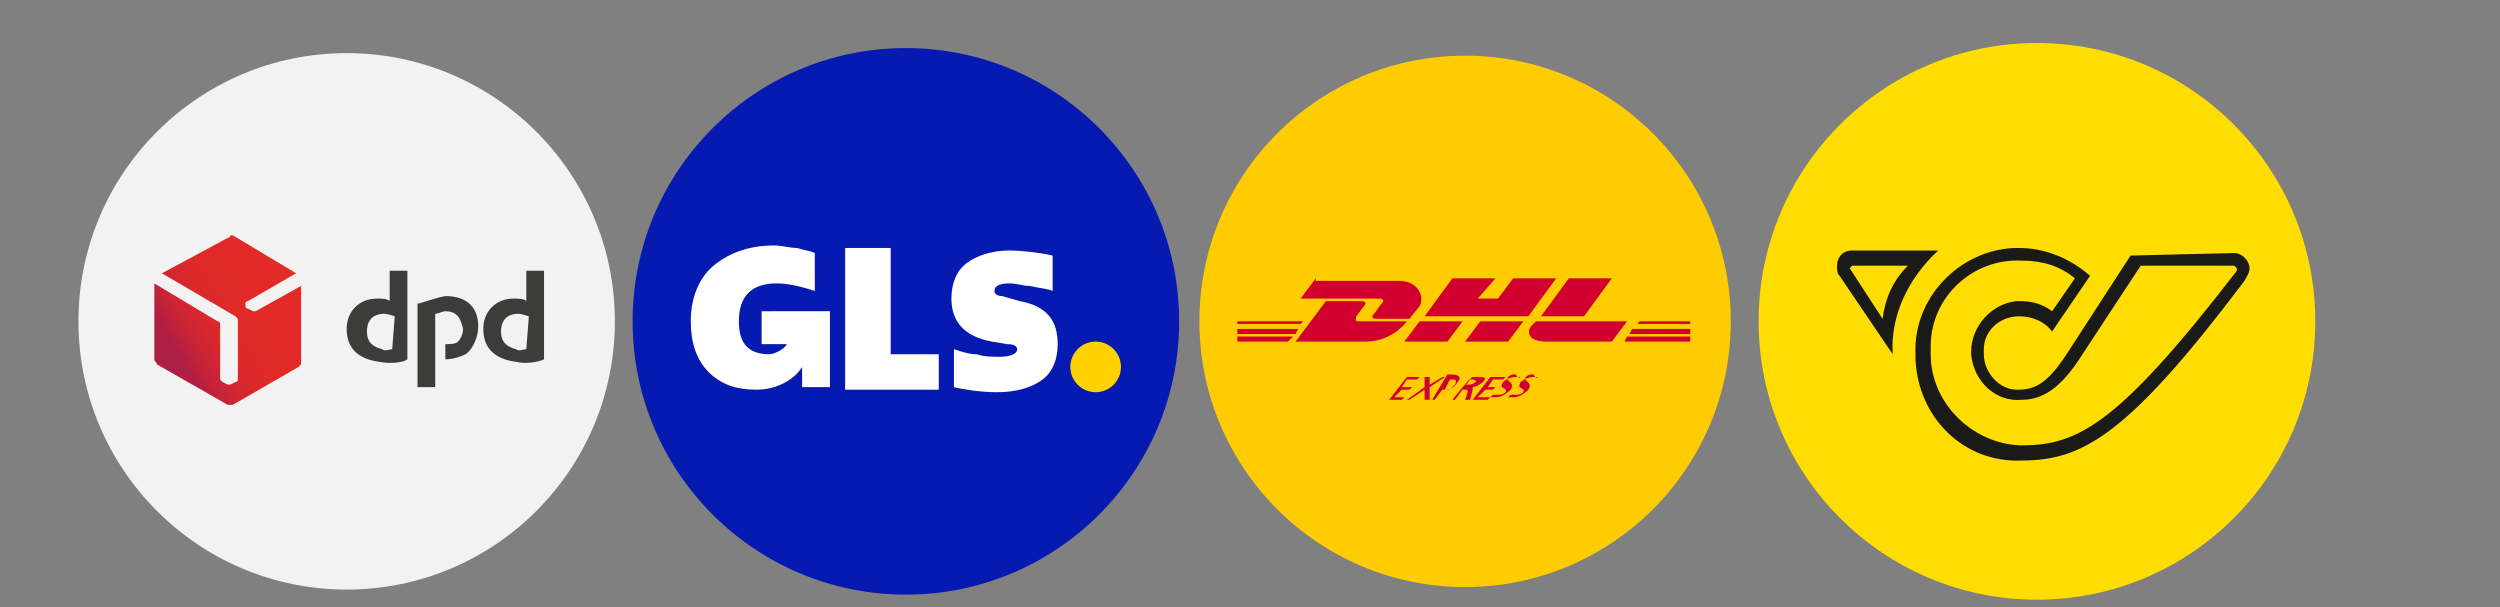 <?xml version="1.0" encoding="UTF-8"?> <svg xmlns="http://www.w3.org/2000/svg" xmlns:xlink="http://www.w3.org/1999/xlink" version="1.1" id="Layer_1" x="0px" y="0px" width="98.8px" height="24px" viewBox="0 0 98.8 24" style="enable-background:new 0 0 98.8 24;" xml:space="preserve"><rect x="0" y="0" width="98.8" height="24" fill="#808080" stroke="none"/> <style type="text/css"> .st0{fill:#061AB1;} .st1{fill:#FFD100;} .st2{fill:#FFFFFF;} .st3{fill:#FFDD00;} .st4{clip-path:url(#SVGID_00000079448219239877369390000016232836215402081981_);} .st5{clip-path:url(#SVGID_00000158008397497160681900000004937701556306666934_);} .st6{clip-path:url(#SVGID_00000047781945586310549180000005198145254646239676_);} .st7{opacity:0;} .st8{clip-path:url(#SVGID_00000094612077301501004690000018416429159059103408_);} .st9{fill:#1A1A18;} .st10{fill:#FFCC01;} .st11{fill:#FFCC00;} .st12{fill:#D2002E;} .st13{fill-rule:evenodd;clip-rule:evenodd;fill:#D2002E;} .st14{fill:#F2F2F2;} .st15{clip-path:url(#SVGID_00000119101647922742955690000010444613340805305002_);} .st16{clip-path:url(#SVGID_00000067926442062269438720000006948102099290173584_);fill:url(#SVGID_00000172421003494670271780000014634504775351353255_);} .st17{clip-path:url(#SVGID_00000122702358074259705850000012096316208883939498_);} .st18{clip-path:url(#SVGID_00000101102912003161710420000000158885267700117180_);fill:#3C3D3B;} .st19{clip-path:url(#SVGID_00000022545538647181768380000001702461519291204492_);fill:#3C3D3B;} .st20{clip-path:url(#SVGID_00000115488930950685626130000014679086024767061178_);fill:#3C3D3B;} </style> <g id="Gruppe_366"> <circle id="Ellipse_44" class="st0" cx="35.8" cy="12.7" r="10.8"></circle> <circle class="st1" cx="43.3" cy="14.5" r="1"></circle> <path class="st2" d="M30.1,12.4v1.2h1c-0.1,0.2-0.5,0.4-0.7,0.4c-0.8,0-1.2-0.4-1.2-1.3c0-1,0.5-1.5,1.5-1.5c0.4,0,0.9,0.1,1.5,0.3 V10c-0.2-0.1-0.4-0.1-0.7-0.2c-0.3,0-0.6-0.1-0.9-0.1c-1,0-1.8,0.3-2.4,0.8c-0.6,0.5-0.9,1.3-0.9,2.2c0,0.8,0.2,1.5,0.7,2 c0.5,0.5,1.1,0.7,1.9,0.7c0.8,0,1.5-0.4,1.8-0.9v0.8h1.1v-3H30.1z"></path> <path class="st2" d="M33.4,15.4V9.8h1.8V14h1.9v1.4H33.4z"></path> <path class="st2" d="M37.7,15.3v-1.5c0.3,0.1,0.6,0.2,0.9,0.2c0.3,0.1,0.6,0.1,0.9,0.1c0.4,0,0.7-0.1,0.7-0.3 c0-0.1-0.1-0.2-0.4-0.2l-0.6-0.1c-1.1-0.2-1.6-0.8-1.6-1.7c0-0.6,0.2-1.1,0.6-1.4c0.4-0.3,1-0.5,1.7-0.5c0.5,0,1.3,0.1,1.7,0.2v1.4 c-0.2-0.1-0.5-0.1-0.9-0.2c-0.3,0-0.5-0.1-0.8-0.1c-0.4,0-0.6,0.1-0.6,0.3c0,0.1,0.1,0.2,0.3,0.2l0.7,0.2c1.1,0.2,1.5,0.8,1.5,1.7 c0,0.6-0.2,1.1-0.6,1.4c-0.4,0.3-1,0.5-1.8,0.5C38.8,15.5,38.1,15.4,37.7,15.3z"></path> </g> <g> <circle class="st3" cx="80.5" cy="12.7" r="11"></circle> <g> <g> <defs> <rect id="SVGID_1_" x="69.7" y="6.9" width="22.1" height="14"></rect> </defs> <clipPath id="SVGID_00000173131288307885958050000013510341315226867331_"> <use xlink:href="#SVGID_1_" style="overflow:visible;"></use> </clipPath> <g style="clip-path:url(#SVGID_00000173131288307885958050000013510341315226867331_);"> <g> <g> <defs> <rect id="SVGID_00000137848211619652636530000015555465816335251616_" x="69.7" y="6.9" width="22.1" height="14"></rect> </defs> <clipPath id="SVGID_00000050626688088393937060000016308584000438620342_"> <use xlink:href="#SVGID_00000137848211619652636530000015555465816335251616_" style="overflow:visible;"></use> </clipPath> <g style="clip-path:url(#SVGID_00000050626688088393937060000016308584000438620342_);"> <g> <g> <defs> <rect id="SVGID_00000072240321093398020470000009877195986223248308_" x="69.7" y="6.9" width="22.1" height="14"></rect> </defs> <clipPath id="SVGID_00000031902718484097867770000008293046081417802883_"> <use xlink:href="#SVGID_00000072240321093398020470000009877195986223248308_" style="overflow:visible;"></use> </clipPath> <g style="clip-path:url(#SVGID_00000031902718484097867770000008293046081417802883_);"> <g class="st7"> <g> <g> <defs> <rect id="SVGID_00000086668233132249814340000010120350075202225311_" x="69.7" y="6.9" width="22.1" height="14"></rect> </defs> <clipPath id="SVGID_00000078750807367857349820000002029962093183197353_"> <use xlink:href="#SVGID_00000086668233132249814340000010120350075202225311_" style="overflow:visible;"></use> </clipPath> <g style="clip-path:url(#SVGID_00000078750807367857349820000002029962093183197353_);"> <rect x="69.7" y="6.9" class="st9" width="22.1" height="14"></rect> </g> </g> </g> </g> <path class="st9" d="M74.8,14l-2.1-3.1c-0.1-0.1-0.1-0.2-0.1-0.4c0-0.3,0.2-0.6,0.6-0.6h3.4C75.4,11,74.7,12.5,74.8,14 M73.2,10.5C73.1,10.5,73.1,10.5,73.2,10.5L73.2,10.5c-0.1,0.1-0.1,0.1-0.1,0.1l1.3,2c0.1-0.8,0.4-1.5,1-2.1H73.2z M88.3,10c0.3,0,0.6,0.3,0.6,0.6l0,0l0,0c0,0.2-0.1,0.3-0.2,0.5c-4.6,6.1-6.4,7.1-8.8,7.1c-2.3,0.1-4.1-1.7-4.2-4l0,0l0,0 V14c-0.1-2.2,1.7-4.1,3.9-4.2l0,0h0.2c1,0,2,0.4,2.8,1.1l-1.5,2.2c-0.3-0.4-0.8-0.6-1.3-0.6c-0.8,0-1.4,0.6-1.4,1.3l0,0 V14c0,0.7,0.6,1.4,1.3,1.4l0,0c0,0,0.1,0,0.1,0c0.8,0,1.3-0.5,2-1.6l2.4-3.7L88.3,10z M88.3,10.5h-3.7L82.3,14 c-0.7,1.1-1.4,1.8-2.4,1.8c-1,0.1-1.9-0.7-2-1.8v-0.1c0-1,0.8-1.9,1.8-2h0h0.1c0.5,0,0.9,0.1,1.3,0.4L82,11 c-0.6-0.5-1.3-0.7-2.1-0.7c-1.9-0.1-3.6,1.4-3.6,3.4V14c0,1.9,1.6,3.5,3.5,3.6h0.1c2.2,0,3.8-0.8,8.5-6.9c0,0,0-0.1,0-0.1 L88.3,10.5"></path> </g> </g> </g> </g> </g> </g> </g> </g> </g> </g> <g> <circle class="st10" cx="57.9" cy="12.7" r="10.5"></circle> <polygon class="st11" points="66.8,10.3 66.8,14.2 48.9,14.2 48.9,10.3 "></polygon> <path class="st12" d="M52,11l-0.6,0.8h3.1c0.2,0,0.2,0.1,0.1,0.2c-0.1,0.1-0.2,0.3-0.3,0.4c-0.1,0.1-0.1,0.2,0.1,0.2h1.3l0.4-0.5 c0.2-0.3,0-1-0.8-1H52z"></path> <path class="st12" d="M51.2,13.5l1.2-1.6h1.4c0.2,0,0.2,0.1,0.1,0.2l-0.3,0.4c0,0.1-0.1,0.2,0.1,0.2h1.9c-0.4,0.5-1,0.8-1.6,0.8 H51.2z"></path> <path class="st12" d="M57.8,12.7l-0.6,0.8h-1.7l0.6-0.8H57.8z"></path> <polygon class="st12" points="60.4,12.5 56.3,12.5 57.4,11 59.1,11 58.4,11.8 59.2,11.8 59.8,11 61.5,11 "></polygon> <path class="st12" d="M60.2,12.7l-0.6,0.8h-1.7l0.6-0.8H60.2z"></path> <polygon class="st12" points="48.9,13 51.3,13 51.2,13.2 48.9,13.2 "></polygon> <polygon class="st12" points="48.9,12.7 51.5,12.7 51.4,12.8 48.9,12.8 "></polygon> <polygon class="st12" points="48.9,13.3 51.1,13.3 50.9,13.5 48.9,13.5 "></polygon> <polygon class="st12" points="66.8,13.2 64.4,13.2 64.5,13 66.8,13 "></polygon> <polygon class="st12" points="66.8,13.5 64.2,13.5 64.3,13.3 66.8,13.3 "></polygon> <polygon class="st12" points="64.8,12.7 66.8,12.7 66.8,12.8 64.7,12.8 "></polygon> <path class="st12" d="M63.7,11l-1.1,1.5h-1.7L62,11H63.7z"></path> <path class="st12" d="M60.7,12.7l-0.2,0.2c-0.2,0.3,0,0.6,0.6,0.6h2.6l0.6-0.8C64.5,12.7,60.7,12.7,60.7,12.7z"></path> <polygon class="st11" points="48.9,14.9 66.8,14.9 66.8,15 48.9,15 "></polygon> <polygon class="st11" points="48.9,15.3 66.8,15.3 66.8,15.4 48.9,15.4 "></polygon> <polygon class="st11" points="48.9,15.7 66.8,15.7 66.8,15.8 48.9,15.8 "></polygon> <polygon class="st12" points="54.9,15.8 55.4,15.8 55.5,15.7 55.1,15.7 55.4,15.4 55.7,15.4 55.8,15.3 55.4,15.3 55.6,15 56,15 56.1,14.9 55.6,14.9 "></polygon> <polygon class="st12" points="55.6,15.8 55.7,15.8 56.3,15.4 56.3,15.8 56.5,15.8 56.5,15.3 57.1,14.9 57,14.9 56.5,15.2 56.5,14.9 56.3,14.9 56.3,15.3 "></polygon> <path class="st13" d="M57.3,15h0.1c0.1,0,0.2,0,0.1,0.2c-0.1,0.1-0.2,0.2-0.3,0.2h-0.1L57.3,15z M56.6,15.8h0.1l0.3-0.4h0.1 c0.2,0,0.4-0.1,0.5-0.3c0.2-0.2,0-0.3-0.2-0.3h-0.2L56.6,15.8L56.6,15.8z"></path> <path class="st13" d="M57.4,15.8h0.1l0.3-0.4h0.1c0.1,0,0.1,0,0.1,0.1l-0.1,0.3h0.2l0.1-0.4c0-0.1,0-0.1,0-0.1l0,0 c0.1,0,0.3-0.1,0.4-0.2c0.2-0.2,0-0.2-0.2-0.2h-0.2C58.1,14.9,57.4,15.8,57.4,15.8z M58.1,15h0.1c0.1,0,0.2,0.1,0.1,0.1 c-0.1,0.1-0.2,0.1-0.3,0.1h-0.1C57.9,15.3,58.1,15,58.1,15z"></path> <polygon class="st12" points="58.2,15.8 58.8,15.8 58.9,15.7 58.4,15.7 58.7,15.4 59,15.4 59.1,15.3 58.8,15.3 59,15 59.4,15 59.5,14.9 58.9,14.9 "></polygon> <path class="st12" d="M60.1,14.9c-0.1,0-0.1,0-0.2,0c-0.2,0-0.4,0.1-0.5,0.2c-0.2,0.3,0.2,0.2,0.1,0.4c-0.1,0.1-0.2,0.1-0.3,0.1 c-0.1,0-0.1,0-0.2,0l-0.1,0.1c0.1,0,0.1,0,0.2,0c0.2,0,0.4-0.1,0.6-0.3c0.2-0.3-0.2-0.3-0.1-0.5c0.1-0.1,0.2-0.1,0.2-0.1 c0.1,0,0.1,0,0.1,0C60,15,60.1,14.9,60.1,14.9z"></path> <path class="st12" d="M60.8,14.9c-0.1,0-0.1,0-0.2,0c-0.2,0-0.4,0.1-0.5,0.2c-0.2,0.3,0.2,0.2,0.1,0.4c-0.1,0.1-0.2,0.1-0.3,0.1 c-0.1,0-0.1,0-0.2,0l-0.1,0.1c0.1,0,0.1,0,0.2,0c0.2,0,0.4-0.1,0.6-0.3c0.2-0.3-0.2-0.3-0.1-0.5c0.1-0.1,0.2-0.1,0.2-0.1 c0.1,0,0.1,0,0.1,0C60.7,15,60.8,14.9,60.8,14.9z"></path> </g> <circle class="st14" cx="13.7" cy="12.7" r="10.6"></circle> <g id="dpd-logo-2015_1_"> <g> <g> <g> <defs> <rect id="SVGID_00000155843711497814553870000017217200981779294907_" x="5.2" y="8.9" width="17.3" height="7.6"></rect> </defs> <clipPath id="SVGID_00000149382947388672249730000015696739698505751186_"> <use xlink:href="#SVGID_00000155843711497814553870000017217200981779294907_" style="overflow:visible;"></use> </clipPath> <g style="clip-path:url(#SVGID_00000149382947388672249730000015696739698505751186_);"> <g> <g> <defs> <path id="SVGID_00000006702161841564385260000002275598564650563472_" d="M9,9.4l-2.6,1.4l2.9,1.7l0.1,0.1V15 c0,0.1-0.1,0.1-0.1,0.1l-0.2,0.1c0,0-0.1,0-0.1,0l-0.2-0.1l-0.1-0.1v-2.2c0-0.1-0.1-0.1-0.1-0.1l-2.5-1.5v3 c0,0.1,0.1,0.1,0.1,0.2L9,16C9,16,9.1,16,9.2,16l2.6-1.5c0.1-0.1,0.1-0.1,0.1-0.2v-3l-1.8,1h-0.1l-0.2-0.1 c-0.1,0-0.1-0.1-0.1-0.1V12c0,0,0-0.1,0.1-0.1l1.9-1.1L9.2,9.3H9.1C9.1,9.4,9,9.4,9,9.4"></path> </defs> <clipPath id="SVGID_00000070831072750166247380000004958153277326554262_"> <use xlink:href="#SVGID_00000006702161841564385260000002275598564650563472_" style="overflow:visible;"></use> </clipPath> <linearGradient id="SVGID_00000129906110980753260470000009236079785789152653_" gradientUnits="userSpaceOnUse" x1="-203.316" y1="175.576" x2="-203.281" y2="175.576" gradientTransform="matrix(159.289 -91.966 -91.966 -159.289 48539.391 9283.565)"> <stop offset="0" style="stop-color:#AF1E44"></stop> <stop offset="0.152" style="stop-color:#AF1E44"></stop> <stop offset="0.204" style="stop-color:#BD213C"></stop> <stop offset="0.294" style="stop-color:#CE2533"></stop> <stop offset="0.406" style="stop-color:#D9282C"></stop> <stop offset="0.564" style="stop-color:#E02A28"></stop> <stop offset="1" style="stop-color:#E22A27"></stop> </linearGradient> <polygon style="clip-path:url(#SVGID_00000070831072750166247380000004958153277326554262_);fill:url(#SVGID_00000129906110980753260470000009236079785789152653_);" points=" 3.4,11 10.6,6.9 14.9,14.3 7.7,18.5 "></polygon> </g> </g> </g> </g> </g> <g> <g> <defs> <rect id="SVGID_00000173852022245627716170000014077793354738576270_" x="5.2" y="8.9" width="17.3" height="7.6"></rect> </defs> <clipPath id="SVGID_00000183957662036684310490000005079426056639609235_"> <use xlink:href="#SVGID_00000173852022245627716170000014077793354738576270_" style="overflow:visible;"></use> </clipPath> <g style="clip-path:url(#SVGID_00000183957662036684310490000005079426056639609235_);"> <g> <g> <defs> <rect id="SVGID_00000170969508833719863110000010956722646791399093_" x="5.2" y="8.9" width="17.3" height="7.6"></rect> </defs> <clipPath id="SVGID_00000136408357192222810550000008594406303004910527_"> <use xlink:href="#SVGID_00000170969508833719863110000010956722646791399093_" style="overflow:visible;"></use> </clipPath> <path style="clip-path:url(#SVGID_00000136408357192222810550000008594406303004910527_);fill:#3C3D3B;" d="M16.1,14.2v-3.5 h-0.7v1.2c-0.1-0.1-0.3-0.1-0.5-0.1c-0.7,0-1.2,0.5-1.2,1.2c0,0.8,0.5,1.2,1.3,1.3C15.5,14.4,16,14.3,16.1,14.2 M15.5,13.8 c-0.1,0-0.3,0.1-0.4,0c-0.4-0.1-0.6-0.3-0.6-0.7c0-0.4,0.2-0.7,0.7-0.7c0.1,0,0.4,0.1,0.4,0.1L15.5,13.8z"></path> </g> </g> <g> <g> <defs> <rect id="SVGID_00000109003465185964633250000016901589449495698091_" x="5.2" y="8.9" width="17.3" height="7.6"></rect> </defs> <clipPath id="SVGID_00000059988783351203581590000017401431863756325297_"> <use xlink:href="#SVGID_00000109003465185964633250000016901589449495698091_" style="overflow:visible;"></use> </clipPath> <path style="clip-path:url(#SVGID_00000059988783351203581590000017401431863756325297_);fill:#3C3D3B;" d="M21.5,14.2v-3.5 h-0.7v1.2c-0.1-0.1-0.3-0.1-0.5-0.1c-0.7,0-1.2,0.5-1.2,1.2c0,0.8,0.5,1.2,1.3,1.3C20.8,14.4,21.3,14.3,21.5,14.2 M20.8,13.8 c-0.1,0-0.3,0.1-0.4,0c-0.4-0.1-0.6-0.3-0.6-0.7c0-0.4,0.2-0.7,0.7-0.7c0.1,0,0.4,0.1,0.4,0.1L20.8,13.8z"></path> </g> </g> <g> <g> <defs> <rect id="SVGID_00000173129148346024203090000007423269152276822200_" x="5.2" y="8.9" width="17.3" height="7.6"></rect> </defs> <clipPath id="SVGID_00000165226502274127728320000014868905015296275348_"> <use xlink:href="#SVGID_00000173129148346024203090000007423269152276822200_" style="overflow:visible;"></use> </clipPath> <path style="clip-path:url(#SVGID_00000165226502274127728320000014868905015296275348_);fill:#3C3D3B;" d="M16.5,12v3.3h0.7 v-2.9c0.1,0,0.3-0.1,0.4-0.1c0.4,0,0.6,0.2,0.7,0.7c0,0.2-0.1,0.4-0.2,0.5c-0.1,0.1-0.3,0.1-0.5,0.1v0.6 c0.3,0,0.6-0.1,0.8-0.2c0.3-0.2,0.5-0.7,0.5-1.1c0-0.8-0.5-1.2-1.3-1.2C17.1,11.8,16.6,12,16.5,12"></path> </g> </g> </g> </g> </g> </g> </g> </svg> 